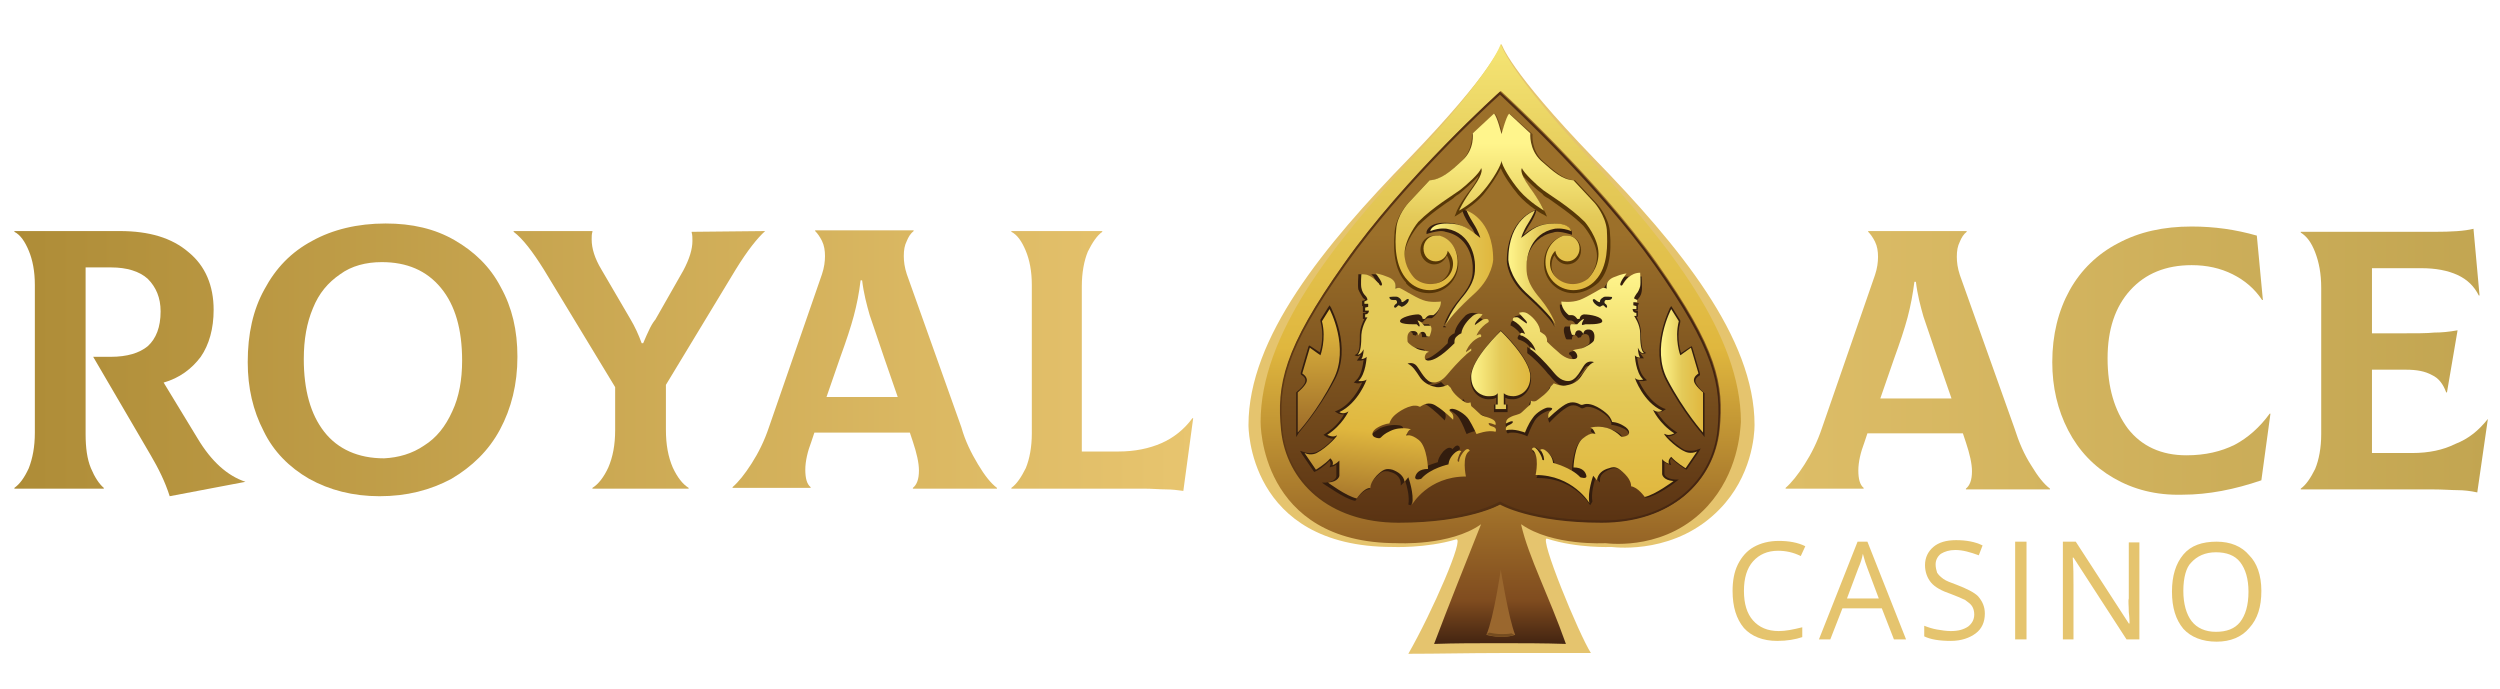 <?xml version="1.0" encoding="utf-8"?>
<!-- Generator: Adobe Illustrator 21.1.0, SVG Export Plug-In . SVG Version: 6.00 Build 0)  -->
<svg version="1.1" id="Layer_1" xmlns="http://www.w3.org/2000/svg" xmlns:xlink="http://www.w3.org/1999/xlink" x="0px" y="0px"
	 viewBox="0 0 330 91" style="enable-background:new 0 0 330 91;" xml:space="preserve">
<style type="text/css">
	.st0{fill:#E5C46E;}
	.st1{fill:url(#SVGID_1_);}
	.st2{fill:url(#SVGID_2_);}
	.st3{fill:#9A672E;}
	.st4{fill:#754C1F;}
	.st5{fill:#331D0E;}
	.st6{opacity:0.85;fill:url(#SVGID_3_);enable-background:new    ;}
	.st7{fill:url(#SVGID_4_);}
	.st8{fill:url(#SVGID_5_);}
	.st9{fill:url(#SVGID_6_);}
	.st10{fill:url(#SVGID_7_);}
	.st11{fill:url(#SVGID_8_);}
	.st12{fill:url(#SVGID_9_);}
	.st13{fill:url(#SVGID_10_);}
	.st14{fill:url(#SVGID_11_);}
	.st15{fill:#2B2015;}
	.st16{fill:url(#SVGID_12_);}
	.st17{fill:url(#SVGID_13_);}
	.st18{fill:url(#SVGID_14_);}
	.st19{fill:url(#SVGID_15_);}
	.st20{fill:url(#SVGID_16_);}
	.st21{fill:url(#SVGID_17_);}
	.st22{fill:url(#SVGID_18_);}
	.st23{fill:url(#SVGID_19_);}
	.st24{fill:url(#SVGID_20_);}
</style>
<path class="st0" d="M231.6,56.1c0-11.5-9.9-23.6-21.2-35.2C199.1,9.2,198.2,5.8,198.2,5.8s-1,3.5-12.2,15.1
	c-11.3,11.6-21.2,23.7-21.2,35.2c0,0-0.2,16.1,19,16.1c0,0,4.4,0.2,8.4-1c1.2-0.4-3.1,9.5-6.3,15.1c4,0,8-0.1,12.1-0.1h12
	c-1.6-2.5-6.9-15.4-5.8-15.1c4,1.3,8.5,1.1,8.5,1.1c0.9,0.1,8.6,0.9,14.3-5C231.2,62.9,231.6,57.5,231.6,56.1L231.6,56.1z"/>
<linearGradient id="SVGID_1_" gradientUnits="userSpaceOnUse" x1="198.1" y1="-128.257" x2="198.1" y2="-207.457" gradientTransform="matrix(1 0 0 -1 0 -122.457)">
	<stop  offset="0" style="stop-color:#F5E574"/>
	<stop  offset="0.215" style="stop-color:#E4CA59"/>
	<stop  offset="0.506" style="stop-color:#E0B73E"/>
	<stop  offset="0.927" style="stop-color:#804C1F"/>
	<stop  offset="1" style="stop-color:#432411"/>
</linearGradient>
<path class="st1" d="M229.8,55.7c0-11.4-9.4-23.4-20.1-34.9s-11.6-15-11.6-15s-0.9,3.4-11.6,15c-10.7,11.5-20.1,23.5-20.1,34.9
	c0,0-0.2,16,18,16c0,0,7,0.4,11.1-2.5c-2.1,5.3-4.2,10.5-6.2,15.8c2.8-0.1,5.6-0.1,8.5-0.1c3,0,6,0,8.9,0.1
	c-2.3-6.5-4.9-11.4-5.9-15.7v-0.1c4.1,2.9,11.1,2.5,11.1,2.5c0.9,0.1,8.2,0.9,13.5-4.9C229.4,62.4,229.7,57.1,229.8,55.7L229.8,55.7
	z"/>
<linearGradient id="SVGID_2_" gradientUnits="userSpaceOnUse" x1="198.1" y1="-134.457" x2="198.1" y2="-191.291" gradientTransform="matrix(1 0 0 -1 0 -122.457)">
	<stop  offset="0.332" style="stop-color:#9C702A"/>
	<stop  offset="1" style="stop-color:#5A3313"/>
</linearGradient>
<path class="st2" d="M218.7,34.7c-8-11.3-20.6-22.7-20.6-22.7s-12.6,11.3-20.6,22.7c-8,11.3-8.9,16-8.3,22
	c0.7,6.7,6.2,12.2,15.5,12.2s13.4-2.4,13.4-2.4s4.1,2.4,13.4,2.4s14.8-5.5,15.5-12.2C227.6,50.7,226.7,46.1,218.7,34.7L218.7,34.7z"
	/>
<path class="st3" d="M200,83.8c-0.9-2.3-1.9-8.6-1.9-8.6s-0.9,6.3-1.9,8.6C196.2,83.8,198.2,84.4,200,83.8L200,83.8z"/>
<path class="st4" d="M199.9,83.8l-0.4-0.2c-0.4,0.1-0.9,0.1-1.3,0.1c-0.6,0-1.2-0.1-1.6-0.2l-0.4,0.2
	C196.3,83.8,198.2,84.4,199.9,83.8z"/>
<path class="st5" d="M171.1,57.7v-0.5v-5.3v-0.1l0.1-0.1c0.4-0.3,1.1-1,1.1-1.4c0.1-0.5-0.5-0.8-0.5-0.8l-0.1-0.1v-0.2l1-3.4
	l0.1-0.2l0.2,0.1l1.2,0.8c0.2-0.6,0.6-2.3,0.1-4.1v-0.1v-0.1l1-1.6l0.2-0.3l0.2,0.3c0,0.1,2.8,5.2,0.5,9.5c-2.2,4.2-4.8,7-4.8,7.1
	L171.1,57.7z"/>
<path class="st5" d="M190.9,43.2h-0.4c0-0.1,0-0.1,0.1-0.2c0.1-0.5,0.6-1.8,2.1-3.6c1.8-2.1,1.7-3.2,1.7-4.1v-0.1c0,0,0-3.9-3.6-4.6
	c0,0-0.2-0.1-0.6-0.1c-0.3,0-0.9,0.1-1.6,0.3l-0.3,0.1v-0.3c0,0,0.2-1.2,2.4-1.2c1.9,0,2.8,0.6,4,1.5c-0.1-0.3-0.3-0.7-0.7-1.2
	c-0.7-1-0.9-1.7-0.9-1.7l-0.1-0.4l0.3,0.1c0,0,3.6,1.2,3.6,6.7c0,0.1-0.1,2.3-2.4,4.4c-2.2,2.1-3.7,3.6-3.9,4.2
	C190.9,43.1,190.9,43.2,190.9,43.2L190.9,43.2z"/>
<path class="st5" d="M186.2,66.7l-0.3-0.1c0.2-1-0.2-2.5-0.4-3.1l-0.3,0.3l-0.3,0.3v-0.4c-0.1-0.9-0.9-1.3-1.4-1.4
	c-0.2-0.1-0.4-0.1-0.6-0.1c-0.4,0-0.7,0.2-1.3,0.8c-0.8,0.8-0.8,1.4-0.8,1.4v0.2h-0.2c-0.6,0.1-1.4,1-1.6,1.4l-0.1,0.1h-0.1
	c-1.4-0.3-3.8-2.1-3.9-2.1l-0.4-0.3h0.5c1.2-0.1,1.4-0.7,1.4-0.8v-1.6c-0.3,0.3-0.6,0.3-0.6,0.3l-0.3,0.1l0.1-0.3
	c0.1-0.2,0-0.4-0.1-0.6c-0.7,0.8-1.7,1.4-1.8,1.4l-0.2,0.1l-0.1-0.1l-1.5-2.2l-0.3-0.5l0.6,0.2c0.3,0.1,0.5,0.1,0.8,0.1
	c0.4,0,0.7-0.1,0.7-0.1c0.9-0.4,1.9-1.3,2.3-1.8h-0.1c-0.5,0-0.9-0.3-0.9-0.3l-0.3-0.2l0.3-0.2c1.3-0.8,2.1-1.9,2.4-2.5
	c-0.1,0-0.2,0-0.3,0c-0.3,0-0.6-0.2-0.6-0.2l-0.3-0.2l0.3-0.1c1.8-0.8,2.9-2.8,3.3-3.7c-0.2,0-0.3,0.1-0.4,0.1c-0.2,0-0.3,0-0.3,0
	l-0.4-0.1l0.3-0.3c0.7-0.6,0.9-2,1-2.7c-0.2,0.1-0.4,0.1-0.4,0.1h-0.5l0.3-0.4c0.1-0.1,0.2-0.3,0.2-0.4c-0.2,0.2-0.3,0.2-0.4,0.2
	s-0.1,0-0.1,0l-0.3-0.1l0.3-0.2c0.4-0.3,0.4-1.4,0.4-2.5c0-0.9,0.4-1.7,0.6-2.1h-0.2v-0.2v-0.4v-0.2h0.2c0.1,0,0.2,0,0.2-0.1h-0.2
	h-0.2V41v-0.4v-0.2h0.1h0.3H180h-0.2v-0.2v-0.4v-0.1h0.1l0.3-0.1c0-0.1-0.1-0.1-0.2-0.2l-0.1-0.1c-0.1-0.2-0.4-0.6-0.6-1.1
	c-0.1-0.5,0-1.8,0-1.8v-0.2h0.2h0.1c1.4,0,2.1,1,2.3,1.4c0,0.1,0.1,0.1,0.1,0.1c-0.1-0.2-0.4-0.7-0.7-1.2l-0.3-0.3h0.4
	c0,0,0.6,0,1.8,0.5c0.9,0.3,1.1,1,1.1,1.4h0.2c0.1,0,0.3,0.1,1,0.5c0.6,0.4,1.5,0.9,2.1,1.1c0.5,0.2,1.2,0.2,1.6,0.2h0.7h0.2v0.2
	c0,1.2-1.1,1.9-1.1,1.9h-0.1h-0.4c-0.3,0-0.6,0.4-0.6,0.4l-0.1,0.1h-0.1h-0.2c0.1,0.1,0.2,0.2,0.3,0.3h0.7h0.1
	c0.5,0.4,0,1.4-0.1,1.6l-0.1,0.1h-0.1h-0.4h-0.2v-0.2c0,0,0-0.4-0.3-0.4s-0.5,0.4-0.5,0.4l-0.4-0.1c0-0.1,0-0.4-0.5-0.4h-0.1
	c-0.2,0-0.3,0.1-0.4,0.2c-0.1,0.2-0.2,0.6-0.1,1c0.1,0.2,1.1,0.8,1.5,0.9c0.1,0,0.2,0,0.4,0.1c0.6,0.1,0.8,0.1,0.8,0.4
	c0,0.1,0,0.2-0.2,0.2c-0.1,0-0.4,0.3-0.3,0.6c0,0,0,0.2,0.3,0.2h0.1c0.7,0,1.5-0.7,1.9-1s1-0.9,1.2-1.1c0-0.2,0-0.6,0.3-0.9
	c0.2-0.2,0.5-0.4,0.6-0.4c0.1-0.9,0.9-1.8,1.5-2.4c0.3-0.2,0.6-0.3,0.9-0.3s0.6,0.1,0.6,0.1l0.3,0.1l-0.2,0.2c0,0-0.1,0.2-0.3,0.4
	c0.1-0.1,0.3-0.1,0.4-0.1h0.1c0.2,0,0.4,0.1,0.4,0.2c0.1,0.2,0.1,0.4,0.1,0.4v0.1h-0.1c-0.7,0.4-1.1,0.9-1.3,1.2h0.1
	c0.2,0,0.3,0.1,0.3,0.2c0.1,0.2,0.1,0.3,0,0.4s-0.2,0.1-0.3,0.1c-0.7,0.3-1.2,0.9-1.4,1.2l0.2-0.1l0.3-0.2v0.4v0.3v0.1l-0.1,0.1
	c-0.6,0.3-2,1.8-2.6,2.6l-0.2,0.2c-0.6,0.7-1.2,1.5-2.2,1.5h-0.1c-0.9,0-1.4-0.9-1.9-1.7c-0.2-0.3-0.3-0.5-0.5-0.7s-0.3-0.3-0.5-0.3
	c0.3,0.3,0.6,0.7,0.9,1.1c0.1,0.2,0.2,0.4,0.4,0.5c0.6,0.8,1.3,1,2,1.2h0.2c0.5,0,1.1-0.3,1.1-0.3l0.1-0.1l0.1,0.1l0.4,0.4
	c0.2,0.7,1.3,1.4,1.8,1.8c0.1,0.1,0.2,0.1,0.3,0.1s0.2,0,0.2,0l0.2-0.1l0.1,0.2l0.1,0.4c0.2,0.1,0.7,0.6,1,1
	c0.2,0.2,0.4,0.3,0.7,0.3c0.2,0.1,0.5,0.1,0.8,0.3c0.6,0.3,0.6,0.8,0.5,1.1l-0.1,0.2l0.1,0.1c0.1,0.3,0,0.5-0.1,0.5l-0.1,0.1h-0.1
	c-0.2-0.1-0.4-0.1-0.6-0.1c-0.8,0-1.7,0.4-1.7,0.4l-0.2,0.1l-0.1-0.2c0,0-0.4-1.1-0.9-1.9s-1.7-1.3-1.9-1.3c0,0-0.1,0-0.2,0
	s-0.2,0-0.2,0s0,0,0.1,0.1c0.6,0.5,0.4,1.2,0.4,1.2l-0.1,0.3l-0.2-0.2c0,0-1.2-1.2-2.1-1.8c-0.3-0.2-0.6-0.3-0.9-0.3
	c-0.4,0-0.7,0.2-0.9,0.3c-0.1,0.1-0.2,0.1-0.3,0.1s-0.3-0.1-0.3-0.1c-0.1,0-0.3-0.1-0.4-0.1c-0.9,0-2.1,0.8-2.6,1.3
	c-0.4,0.4-0.5,0.9-0.5,0.9v0.2h-0.2c0,0-0.7,0-1.5,0.5c-0.5,0.2-0.6,0.5-0.6,0.7s0.3,0.3,0.4,0.3s0.2,0.1,0.3,0.1s0.1,0,0.2-0.1
	c0.2-0.2,0.5-0.4,1.1-0.8c0.7-0.3,1.4-0.4,1.8-0.4s1.2,0,1.2,0.4v0.2H185c-0.1,0-0.2,0.1-0.3,0.3c0.3,0,0.8,0.1,1.5,0.7
	c1.2,1,1.3,3.9,1.3,4v0.2c1-0.5,2-0.8,2.3-0.9c0-0.3,0.2-0.8,0.7-1.4c0.3-0.3,0.6-0.5,0.8-0.5s0.4,0.1,0.4,0.2
	c0.2-0.2,0.3-0.3,0.4-0.4c0.1,0,0.2-0.1,0.2-0.1c0.3,0,0.4,0.2,0.4,0.4v0.1l-0.1,0.1c-0.8,0.5-0.6,2.5-0.5,3.2l0.1,0.2H192h-0.1
	C188.3,63.1,186.2,66.6,186.2,66.7L186.2,66.7z"/>
<path class="st5" d="M225,57.7l-0.3-0.4c0,0-2.6-2.9-4.8-7.1s0.5-9.4,0.5-9.5l0.2-0.3l0.2,0.3l1,1.6v0.1v0.1
	c-0.5,1.8-0.1,3.5,0.1,4.1l1.2-0.8l0.2-0.1l0.1,0.2l1,3.4v0.2l-0.1,0.1c0,0-0.6,0.3-0.5,0.8c0.1,0.4,0.7,1.1,1.1,1.4l0.1,0.1V52v5.3
	V57.7z"/>
<path class="st5" d="M205.2,43.2c-0.2-0.7-1.7-2.3-3.9-4.3c-2.3-2.1-2.4-4.3-2.4-4.4c0-5.5,3.6-6.7,3.6-6.7l0.3-0.1l-0.1,0.4
	c0,0-0.2,0.7-0.9,1.7c-0.3,0.5-0.5,0.9-0.7,1.2c1.2-0.9,2.1-1.5,4-1.5c2.2,0,2.4,1.1,2.4,1.2V31l-0.3-0.1c-0.7-0.2-1.2-0.3-1.6-0.3
	s-0.6,0.1-0.6,0.1c-3.5,0.7-3.6,4.5-3.6,4.6v0.1c0,1,0,2,1.7,4.1C204.6,41.3,205.1,42.6,205.2,43.2
	C205.2,43.2,205.2,43.3,205.2,43.2z"/>
<linearGradient id="SVGID_3_" gradientUnits="userSpaceOnUse" x1="198.3" y1="-137.598" x2="198.3" y2="-144.673" gradientTransform="matrix(1 0 0 -1 0 -122.457)">
	<stop  offset="0.231" style="stop-color:#6D481B"/>
	<stop  offset="0.857" style="stop-color:#4B2D01"/>
</linearGradient>
<path class="st6" d="M207.7,38.7c-2.1,0-3.9-1.7-3.9-3.9c0-1.8,1-3.2,2.6-3.7h0.2h0.3c1,0,1.8,0.9,1.8,1.9c0,1.1-0.8,1.9-1.8,1.9
	c-0.8,0-1.4-0.5-1.7-1.2c-0.3,0.4-0.4,0.9-0.4,1.4c0,1.4,1.3,2.5,2.8,2.5c0.7,0,1.4-0.2,1.9-0.7c0,0,1.3-1.2,1.3-3.1
	c0-1.9-1.8-4-1.8-4c-1.5-1.5-3.5-2.8-4.6-3.6c-0.4-0.2-0.7-0.4-0.8-0.6c-0.6-0.4-1.9-1.6-2.6-2.4c0.1,0.3,0.4,0.9,1,1.7
	c1.4,1.9,1.9,3.1,2,3.2l0.2,0.5l-0.5-0.3c-0.1,0-2-1.1-3.3-2.6c-0.9-1.1-1.9-2.5-2.3-3.5c-0.4,0.9-1.4,2.4-2.3,3.5
	c-1.3,1.5-3.2,2.5-3.3,2.6l-0.5,0.3l0.2-0.5c0-0.1,0.5-1.3,2-3.2c0.6-0.8,0.9-1.4,1-1.7c-0.7,0.8-2,1.9-2.6,2.4
	c-0.2,0.1-0.5,0.3-0.8,0.6c-1.2,0.8-3.1,2.1-4.6,3.6c0,0-1.8,2.1-1.8,4s1.3,3.1,1.3,3.1c0.5,0.4,1.2,0.7,1.9,0.7
	c1.5,0,2.8-1.1,2.8-2.5c0-0.5-0.2-1-0.4-1.4c-0.3,0.7-0.9,1.2-1.7,1.2c-1,0-1.8-0.9-1.8-1.9c0-1.1,0.8-1.9,1.8-1.9h0.4h0.2
	c1.6,0.5,2.6,1.9,2.6,3.7c0,2.1-1.7,3.9-3.9,3.9c-1.2,0-2.3-0.5-3-1.3v-0.1c-1.3-1.4-1.8-3.6-1.5-6.8c0.2-1.9,1.6-3.5,1.7-3.6l2.8-3
	l0.1-0.1h0.1c1.4-0.1,2.6-1.1,4.1-2.5s1.4-3.5,1.4-3.5v-0.1l0.1-0.1l2.8-2.5l0.1-0.1l0.1,0.1c0.3,0.3,0.7,1.6,0.9,2.4
	c0.2-0.8,0.7-2.1,0.9-2.4l0.1-0.1l0.1,0.1l2.8,2.5l0.1,0.1v0.1c0,0-0.2,2.1,1.4,3.5s2.7,2.4,4.1,2.5h0.1l0.1,0.1l2.8,3
	c0.1,0.1,1.5,1.7,1.7,3.6c0.3,3.2-0.2,5.4-1.5,6.8C210,38.2,208.8,38.7,207.7,38.7L207.7,38.7z"/>
<path class="st5" d="M199,54.4h-0.2h-1.4h-0.2v-0.2v-0.6v-0.2h0.2h0.1v-0.9c-0.3,0.2-0.7,0.2-1.1,0.2c-0.8,0-2.3-0.7-2.3-2.8
	c0-2.4,3.8-6,3.9-6.2l0.1-0.1l0.1,0.1c0.2,0.2,3.9,3.7,3.9,6.2c0,2.1-1.6,2.8-2.3,2.8c-0.4,0-0.8,0-1.1-0.2v0.9h0.1h0.2v0.2v0.6
	V54.4z"/>
<path class="st5" d="M209.9,66.7c0,0-2.1-3.6-6.8-3.6H203h-0.2l0.1-0.2c0.2-0.7,0.4-2.7-0.5-3.2l-0.1-0.1v-0.1
	c0-0.1,0.2-0.4,0.4-0.4c0.1,0,0.2,0,0.2,0.1c0.1,0.1,0.3,0.2,0.4,0.4c0,0,0.2-0.2,0.4-0.2c0.3,0,0.5,0.2,0.8,0.5
	c0.5,0.5,0.7,1.1,0.7,1.4c0.4,0.1,1.4,0.4,2.3,0.9V62c0-0.1,0.1-3,1.3-4c0.7-0.6,1.2-0.7,1.5-0.7c-0.1-0.2-0.2-0.3-0.3-0.3v-0.2
	c0-0.3,0.9-0.4,1.2-0.4c0.5,0,1.1,0.1,1.8,0.4s1,0.6,1.1,0.8c0.1,0.1,0.2,0.1,0.2,0.1c0.1,0,0.2,0,0.3-0.1c0.1,0,0.4-0.1,0.4-0.3
	s-0.2-0.5-0.6-0.7c-0.8-0.4-1.5-0.5-1.5-0.5h-0.2v-0.2c0,0-0.1-0.5-0.5-0.9c-0.5-0.5-1.7-1.3-2.6-1.3c-0.1,0-0.3,0-0.4,0.1
	c-0.1,0-0.2,0.1-0.3,0.1s-0.2,0-0.3-0.1c-0.2-0.1-0.5-0.3-0.9-0.3c-0.3,0-0.6,0.1-0.9,0.3c-1,0.6-2.1,1.8-2.1,1.8l-0.2,0.2l-0.1-0.3
	c0,0-0.2-0.7,0.4-1.2l0.1-0.1c0,0-0.1,0-0.2,0s-0.1,0-0.2,0c-0.2,0-1.4,0.5-1.9,1.3s-0.9,1.9-0.9,1.9l-0.1,0.2l-0.2-0.1
	c0,0-0.9-0.4-1.7-0.4c-0.2,0-0.5,0-0.6,0.1H199l-0.1-0.1c0,0-0.1-0.3-0.1-0.5c0-0.1,0-0.1,0.1-0.1l-0.1-0.2
	c-0.1-0.2-0.1-0.7,0.5-1.1c0.3-0.2,0.6-0.2,0.8-0.3c0.3-0.1,0.5-0.2,0.7-0.3c0.3-0.3,0.9-0.8,1-1l0.1-0.4L202,53l0.2,0.1h0.2
	c0.1,0,0.2,0,0.3-0.1c0.6-0.3,1.6-1.1,1.8-1.8l0.4-0.4l0.1-0.1l0.1,0.1c0,0,0.6,0.3,1.1,0.3h0.2c0.7-0.2,1.4-0.4,2-1.2
	c0.1-0.2,0.3-0.4,0.4-0.5c0.3-0.4,0.6-0.8,0.9-1.1c-0.2,0-0.4,0.1-0.5,0.3s-0.3,0.4-0.5,0.7c-0.5,0.7-1.1,1.6-1.9,1.7h-0.1
	c-1,0-1.6-0.8-2.2-1.5l-0.2-0.2c-0.6-0.8-2.1-2.3-2.6-2.6l-0.1-0.1v-0.1v-0.3v-0.4l0.3,0.2l0.2,0.1c-0.2-0.4-0.6-0.9-1.4-1.2
	c-0.1,0-0.2-0.1-0.3-0.1c-0.1-0.1-0.1-0.3,0-0.4c0-0.1,0.1-0.2,0.3-0.2h0.1c-0.2-0.3-0.6-0.8-1.3-1.2h-0.1v-0.1c0,0,0-0.2,0.1-0.4
	c0.1-0.1,0.2-0.2,0.4-0.2h0.1c0.2,0,0.3,0,0.4,0.1c-0.2-0.2-0.3-0.4-0.3-0.4l-0.2-0.2l0.3-0.1c0,0,0.3-0.1,0.6-0.1s0.7,0.1,0.9,0.3
	c0.7,0.5,1.4,1.5,1.5,2.4c0.1,0.1,0.3,0.2,0.6,0.4c0.3,0.3,0.4,0.7,0.3,0.9c0.2,0.2,0.8,0.8,1.2,1.1s1.2,1,1.9,1h0.1
	c0.3,0,0.3-0.2,0.3-0.2c0-0.2-0.2-0.5-0.3-0.6c-0.2-0.1-0.2-0.2-0.2-0.2c0-0.2,0.2-0.3,0.8-0.4c0.1,0,0.3,0,0.4-0.1
	c0.4-0.1,1.5-0.7,1.5-0.9c0.1-0.4,0-0.8-0.1-1c-0.1-0.1-0.2-0.2-0.4-0.2h-0.1c-0.4,0-0.5,0.3-0.5,0.4l-0.4,0.1c0,0-0.2-0.4-0.5-0.4
	c-0.2,0-0.3,0.4-0.3,0.4v0.2h-0.2h-0.4h-0.1l-0.1-0.1c-0.1-0.2-0.5-1.3-0.1-1.6h0.1h0.1h0.7c0.1-0.1,0.2-0.2,0.3-0.3h-0.2h0.4
	l-0.1-0.1c0,0-0.2-0.4-0.6-0.4H207c0,0-1.1-0.7-1.1-1.9v-0.2h0.2h0.7c0,0,1.1,0,1.6-0.2c0.6-0.2,1.5-0.7,2.1-1.1
	c0.7-0.4,0.9-0.5,1-0.5h0.2c0-0.4,0.2-1,1.1-1.4c1.3-0.5,1.8-0.5,1.8-0.5h0.4l-0.3,0.3c-0.4,0.5-0.7,1-0.7,1.2c0,0,0-0.1,0.1-0.1
	c0.2-0.4,0.9-1.4,2.3-1.4h0.1h0.2v0.2c0,0.1,0.1,1.3,0,1.8c-0.1,0.6-0.4,0.9-0.6,1.1l-0.1,0.1c-0.1,0.1-0.1,0.1-0.1,0.2l0.3,0.1h0.1
	v-0.2V40v0.2h-0.2h-0.3h0.3h0.1v0.1v0.4v0.2H216h-0.2c0,0,0.1,0.1,0.2,0.1h0.2v0.2v0.4v0.2H216c0.2,0.4,0.6,1.2,0.6,2.1
	c0,1.1,0.1,2.2,0.4,2.5l0.3,0.2l-0.3,0.1h-0.1c-0.1,0-0.3,0-0.4-0.2c0,0.2,0.1,0.3,0.2,0.4l0.3,0.4h-0.5c0,0-0.2,0-0.4-0.1
	c0.1,0.7,0.3,2,1,2.7l0.3,0.3l-0.4,0.1c0,0-0.2,0-0.3,0s-0.3,0-0.4-0.1c0.4,0.9,1.5,2.9,3.3,3.7l0.3,0.1l-0.3,0.2
	c0,0-0.3,0.2-0.6,0.2c-0.1,0-0.2,0-0.3,0c0.4,0.6,1.2,1.7,2.4,2.5l0.3,0.2l-0.3,0.2c0,0-0.4,0.3-0.9,0.3h-0.1
	c0.5,0.5,1.5,1.4,2.3,1.8c0,0,0.3,0.1,0.7,0.1c0.3,0,0.5,0,0.8-0.1l0.6-0.2l-0.3,0.5l-1.5,2.2l-0.1,0.1l-0.2-0.1
	c0,0-1.1-0.7-1.8-1.4c-0.1,0.1-0.2,0.3-0.1,0.6l0.1,0.3l-0.3-0.1c0,0-0.3-0.1-0.6-0.3v1.6c0,0,0.1,0.6,1.4,0.7h0.5l-0.4,0.3
	c-0.1,0.1-2.5,1.9-3.9,2.1h-0.1l-0.1-0.1c-0.2-0.4-1-1.3-1.6-1.4h-0.2V64c0,0,0.1-0.6-0.8-1.4c-0.6-0.6-1-0.8-1.3-0.8
	c-0.2,0-0.3,0-0.6,0.1c-0.5,0.2-1.4,0.6-1.4,1.4v0.4l-0.3-0.3l-0.3-0.3c-0.2,0.6-0.6,2.1-0.4,3.1L209.9,66.7z"/>
<linearGradient id="SVGID_4_" gradientUnits="userSpaceOnUse" x1="194.2" y1="-171.307" x2="201.956" y2="-171.307" gradientTransform="matrix(1 0 0 -1 0 -122.457)">
	<stop  offset="0" style="stop-color:#FFF58C"/>
	<stop  offset="0.496" style="stop-color:#E4CA59"/>
	<stop  offset="1" style="stop-color:#E0B73E"/>
</linearGradient>
<path class="st7" d="M198.1,43.7c0,0-3.9,3.7-3.9,6c0,2.1,1.6,2.6,2.2,2.6s1,0,1.3-0.4v1.5h-0.3V54h1.4v-0.6h-0.3v-1.5
	c0.3,0.3,0.8,0.4,1.3,0.4c0.6,0,2.2-0.5,2.2-2.6C202,47.4,198.1,43.7,198.1,43.7z"/>
<linearGradient id="SVGID_5_" gradientUnits="userSpaceOnUse" x1="174.082" y1="-150.559" x2="174.082" y2="-186.316" gradientTransform="matrix(1 0 0 -1 0 -122.457)">
	<stop  offset="5.494510e-03" style="stop-color:#E4CA59"/>
	<stop  offset="0.406" style="stop-color:#E0B73E"/>
	<stop  offset="0.98" style="stop-color:#814C20"/>
	<stop  offset="1" style="stop-color:#432411"/>
</linearGradient>
<path class="st8" d="M171.3,57.1v-5.3c0,0,1.1-0.9,1.2-1.5s-0.6-1-0.6-1l1-3.4l1.4,1c0,0,0.8-2.1,0.2-4.5l1-1.6c0,0,2.7,5.1,0.5,9.3
	C173.9,54.3,171.3,57.1,171.3,57.1L171.3,57.1z"/>
<linearGradient id="SVGID_6_" gradientUnits="userSpaceOnUse" x1="188.704" y1="-157.907" x2="197.056" y2="-157.907" gradientTransform="matrix(1 0 0 -1 0 -122.457)">
	<stop  offset="0" style="stop-color:#FFF58C"/>
	<stop  offset="0.496" style="stop-color:#E4CA59"/>
	<stop  offset="1" style="stop-color:#E0B73E"/>
</linearGradient>
<path class="st9" d="M193.6,27.8c0,0,3.5,1.1,3.5,6.5c0,0-0.1,2.2-2.3,4.3c-2.2,2-4,3.9-4,4.5c0,0,0.3-1.5,2.1-3.7
	c1.9-2.2,1.8-3.4,1.8-4.4s-0.5-4.2-3.7-4.8c0,0-0.9-0.2-2.2,0.3c0,0,0.1-1,2.2-1s2.9,0.7,4.4,1.9c0,0-0.2-0.8-0.9-1.9
	C193.8,28.4,193.6,27.8,193.6,27.8L193.6,27.8z"/>
<linearGradient id="SVGID_7_" gradientUnits="userSpaceOnUse" x1="186.14" y1="-169.065" x2="183.172" y2="-195.579" gradientTransform="matrix(1 0 0 -1 0 -122.457)">
	<stop  offset="5.494510e-03" style="stop-color:#E4CA59"/>
	<stop  offset="0.406" style="stop-color:#E0B73E"/>
	<stop  offset="0.98" style="stop-color:#814C20"/>
	<stop  offset="1" style="stop-color:#432411"/>
</linearGradient>
<path class="st10" d="M179.7,36.2c0,0-0.1,1.3,0,1.8s0.3,0.8,0.5,1s0.3,0.4,0.3,0.6l-0.4,0.2v0.3h0.5v0.4l-0.4,0.1V41h0.5
	c0,0,0,0.5-0.5,0.5v0.4h0.3c0,0-0.7,1-0.8,2.3c0,1.3-0.1,2.3-0.5,2.6c0,0,0.4,0.1,0.8-0.7c0,0,0,0.9-0.3,1.3c0,0,0.4,0,0.7-0.3
	c0,0-0.1,2.3-1.1,3.2c0,0,0.7,0.1,1.1-0.2c0,0-1.1,3.1-3.6,4.3c0,0,0.5,0.4,1.2-0.1c0,0-0.8,1.8-2.8,3.1c0,0,0.7,0.4,1.2,0.1
	s-1.2,1.6-2.6,2.3c0,0-0.7,0.4-1.6,0l1.5,2.2c0,0,1.2-0.7,1.9-1.5c0,0,0.5,0.4,0.3,0.9c0,0,0.4-0.1,0.9-0.6v2c0,0-0.1,0.8-1.5,0.9
	c0,0,2.4,1.8,3.8,2.1c0,0,0.9-1.4,1.8-1.4c0,0-0.1-0.6,0.8-1.6c0.9-0.9,1.3-1,2.1-0.8c0.8,0.3,1.5,0.8,1.6,1.6l0.5-0.6
	c0,0,0.8,2.2,0.5,3.6c0,0,2.1-3.7,7.1-3.7c0,0-0.6-2.8,0.5-3.4c0,0-0.1-0.3-0.4-0.2s-1,1-1,1.6c0,0-0.2,0.2-0.2-0.2
	c0.1-0.4,0.3-1,0.5-1.1c0,0-0.3-0.4-1,0.3s-0.7,1.4-0.7,1.4s-2.4,0.5-3.6,1.9c0,0-0.8,0.3-0.8-0.2c0.1-0.5,0.5-1.1,1.7-1.1
	c0,0-0.1-2.9-1.2-3.8s-1.7-0.6-1.7-0.6s0.3-0.8,0.6-0.8s-1.3-0.5-2.7,0.2c-1.5,0.7-1,1.1-1.8,0.9s-0.7-0.9,0.2-1.4s1.5-0.5,1.5-0.5
	s0.1-0.5,0.6-1s2.1-1.6,3.2-1.3c0,0,0.2,0.2,0.4,0c0.2-0.1,1-0.7,2,0c1,0.6,2.2,1.8,2.2,1.8s0.2-0.6-0.3-1s0.2-0.5,0.4-0.4
	c0.3,0,1.5,0.6,2,1.4s1,1.9,1,1.9s1.5-0.6,2.5-0.3c0,0,0.3-0.5-0.4-0.7c0,0-0.5-0.1-0.5-0.4c0-0.2,0.9,0.2,0.9,0.2s0.2-0.5-0.5-0.8
	c-0.6-0.3-1.2-0.3-1.6-0.7s-1.1-1-1.1-1l-0.1-0.5c0,0-0.3,0.2-0.7,0s-1.6-1.1-1.9-1.9l-0.4-0.4c0,0-0.8,0.4-1.5,0.3
	c-0.6-0.1-1.5-0.4-2.1-1.2c-0.6-0.9-1-1.6-1.7-1.9c0,0,0.7-0.3,1.2,0.3s1.2,2.2,2.2,2.2c1.1,0,1.7-0.9,2.3-1.6s2.1-2.3,2.7-2.6V46
	l-0.7,0.5c0,0,0.3-1.3,1.8-2c0,0,0.3,0.1,0.2-0.3c0,0-0.1-0.2-0.6,0.1c0,0,0.3-1,1.6-1.8c0,0,0.1-0.4-0.3-0.4s-0.5,0.1-0.8,0.3
	s-0.7,0.5-0.7,0.5s-0.1-0.1,0.2-0.5c0.4-0.4,0.8-0.9,0.8-0.9s-0.7-0.3-1.3,0.2s-1.4,1.4-1.5,2.3c0,0-0.3,0.1-0.6,0.4
	c-0.4,0.3-0.3,0.9-0.3,0.9s-0.8,0.8-1.3,1.2s-1.4,1.1-2.2,1.1c-0.8-0.1-0.3-1.1,0-1.1c0.4-0.1-0.5-0.2-1-0.3s-1.6-0.8-1.7-1.1
	c0-0.3-0.2-1.3,0.6-1.4s0.8,0.6,0.8,0.6s0.2-0.5,0.6-0.5s0.5,0.6,0.5,0.6h0.4c0,0,0.5-1.1,0.1-1.4H188c0,0-0.5-0.7-0.9-0.7
	c0,0,0.5,0.8,0.2,0.8l-0.3-0.3c0,0-2.2,0.1-2.2-0.4s1.6-0.9,2.4-0.9c0,0,0.5,0,0.6,0.6h0.3c0,0,0.3-0.5,0.7-0.5h0.4c0,0,1-0.6,1-1.8
	c0,0-1.4,0.2-2.4-0.2c-1.1-0.4-2.9-1.6-3.1-1.6c0,0-0.3,0-0.5,0.1c0,0,0.3-1-0.9-1.5s-1.7-0.5-1.7-0.5s1.2,1.5,0.7,1.6
	c0,0-0.2,0-0.3-0.3C181.7,37.2,181,36.1,179.7,36.2L179.7,36.2z"/>
<linearGradient id="SVGID_8_" gradientUnits="userSpaceOnUse" x1="219.2" y1="-171.407" x2="224.841" y2="-171.407" gradientTransform="matrix(1 0 0 -1 0 -122.457)">
	<stop  offset="0" style="stop-color:#FFF58C"/>
	<stop  offset="0.496" style="stop-color:#E4CA59"/>
	<stop  offset="1" style="stop-color:#E0B73E"/>
</linearGradient>
<path class="st11" d="M224.8,57.1v-5.3c0,0-1.1-0.9-1.2-1.5s0.6-1,0.6-1l-1-3.4l-1.4,1c0,0-0.8-2.1-0.2-4.5l-1-1.6
	c0,0-2.7,5.1-0.5,9.3S224.8,57.1,224.8,57.1L224.8,57.1z"/>
<linearGradient id="SVGID_9_" gradientUnits="userSpaceOnUse" x1="199.1" y1="-157.907" x2="207.453" y2="-157.907" gradientTransform="matrix(1 0 0 -1 0 -122.457)">
	<stop  offset="0" style="stop-color:#FFF58C"/>
	<stop  offset="0.496" style="stop-color:#E4CA59"/>
	<stop  offset="1" style="stop-color:#E0B73E"/>
</linearGradient>
<path class="st12" d="M202.6,27.8c0,0-3.5,1.1-3.5,6.5c0,0,0.1,2.2,2.3,4.3c2.2,2,4,3.9,4,4.5c0,0-0.3-1.5-2.1-3.7
	c-1.9-2.2-1.8-3.4-1.8-4.4s0.5-4.2,3.7-4.8c0,0,0.9-0.2,2.2,0.3c0,0-0.1-1-2.2-1s-2.9,0.7-4.4,1.9c0,0,0.2-0.8,0.9-1.9
	C202.4,28.4,202.6,27.8,202.6,27.8L202.6,27.8z"/>
<linearGradient id="SVGID_10_" gradientUnits="userSpaceOnUse" x1="198.179" y1="-141.395" x2="198.179" y2="-160.973" gradientTransform="matrix(1 0 0 -1 0 -122.457)">
	<stop  offset="0" style="stop-color:#FFF58C"/>
	<stop  offset="0.496" style="stop-color:#E4CA59"/>
	<stop  offset="1" style="stop-color:#E0B73E"/>
</linearGradient>
<path class="st13" d="M212.1,30.3c-0.2-1.9-1.6-3.5-1.6-3.5l-2.8-3c-1.5-0.1-2.6-1.1-4.3-2.6c-1.6-1.5-1.4-3.6-1.4-3.6l-2.8-2.6
	c-0.4,0.4-1,2.7-1,2.7s-0.6-2.4-1-2.7l-2.8,2.6c0,0,0.3,2.1-1.4,3.6c-1.6,1.5-2.8,2.5-4.3,2.6l-2.8,3c0,0-1.5,1.6-1.6,3.5
	c-0.2,1.9-0.2,4.9,1.5,6.7c0.7,0.8,1.8,1.3,2.9,1.3c2,0,3.7-1.6,3.7-3.7c0-1.7-0.9-3.1-2.4-3.5h-0.2c-0.1,0-0.3,0-0.3,0
	c-0.9,0-1.6,0.8-1.6,1.7c0,1,0.7,1.7,1.6,1.7c0.8,0,1.5-0.6,1.6-1.4c0.4,0.5,0.7,1.1,0.7,1.7c0,1.5-1.3,2.7-3,2.7
	c-0.8,0-1.5-0.3-2-0.7c0,0-1.4-1.3-1.4-3.3s1.8-4.2,1.8-4.2c2-2,4.7-3.6,5.5-4.2s2.7-2.3,2.8-2.9c0,0,0.5,0.4-1,2.5
	c-1.4,1.9-1.9,3.1-1.9,3.1s2-1.1,3.2-2.6c1.3-1.5,2.4-3.5,2.4-4c0,0.6,1.2,2.6,2.4,4c1.3,1.5,3.2,2.6,3.2,2.6s-0.5-1.2-1.9-3.1
	c-1.5-2.1-1-2.5-1-2.5c0.2,0.6,2,2.3,2.8,2.9s3.5,2.2,5.5,4.2c0,0,1.8,2.1,1.8,4.2c0,2-1.4,3.3-1.4,3.3c-0.5,0.4-1.2,0.7-2,0.7
	c-1.6,0-3-1.2-3-2.7c0-0.7,0.3-1.3,0.7-1.7c0.1,0.8,0.8,1.4,1.6,1.4c0.9,0,1.6-0.8,1.6-1.7s-0.7-1.7-1.6-1.7c0,0-0.2,0-0.3,0h-0.2
	c-1.5,0.5-2.4,1.9-2.4,3.5c0,2,1.6,3.7,3.7,3.7c1.1,0,2.2-0.5,2.9-1.3C212.3,35.2,212.2,32.2,212.1,30.3z"/>
<linearGradient id="SVGID_11_" gradientUnits="userSpaceOnUse" x1="211.384" y1="-158.457" x2="211.384" y2="-188.725" gradientTransform="matrix(1 0 0 -1 0 -122.457)">
	<stop  offset="0" style="stop-color:#FFF58C"/>
	<stop  offset="0.496" style="stop-color:#E4CA59"/>
	<stop  offset="1" style="stop-color:#E0B73E"/>
</linearGradient>
<path class="st14" d="M214.3,37.4c-0.1,0.3-0.3,0.3-0.3,0.3c-0.5-0.1,0.7-1.6,0.7-1.6s-0.5,0-1.7,0.5s-0.9,1.5-0.9,1.5
	c-0.2-0.1-0.5-0.1-0.5-0.1c-0.2,0-2,1.2-3.1,1.6s-2.4,0.2-2.4,0.2c0,1.1,1,1.8,1,1.8h0.4c0.4,0,0.7,0.5,0.7,0.5h0.3
	c0.1-0.6,0.6-0.6,0.6-0.6c0.8,0,2.4,0.3,2.4,0.9c0,0.5-2.2,0.4-2.2,0.4l-0.4,0.1c-0.3,0,0.2-0.8,0.2-0.8c-0.3,0-0.9,0.7-0.9,0.7
	h-0.8c-0.4,0.3,0.1,1.4,0.1,1.4h0.4c0,0,0-0.6,0.5-0.6c0.4,0,0.6,0.5,0.6,0.5s0-0.7,0.8-0.6s0.7,1.1,0.6,1.4c0,0.3-1.2,1-1.7,1.1
	s-1.3,0.2-1,0.3c0.4,0.1,0.9,1.1,0,1.1c-0.8,0.1-1.7-0.6-2.2-1.1c-0.5-0.4-1.3-1.2-1.3-1.2s0.1-0.5-0.3-0.9
	c-0.4-0.3-0.6-0.4-0.6-0.4c0-0.9-0.9-1.9-1.5-2.3c-0.6-0.5-1.3-0.2-1.3-0.2s0.4,0.5,0.8,0.9s0.2,0.5,0.2,0.5s-0.4-0.3-0.7-0.5
	s-0.4-0.4-0.8-0.3c-0.4,0-0.3,0.4-0.3,0.4c1.3,0.7,1.6,1.8,1.6,1.8c-0.5-0.3-0.6-0.1-0.6-0.1c-0.1,0.4,0.2,0.3,0.2,0.3
	c1.5,0.7,1.8,2,1.8,2l-0.7-0.5v0.3c0.6,0.3,2.1,1.9,2.7,2.6s1.2,1.6,2.3,1.6s1.7-1.6,2.2-2.2s1.2-0.3,1.2-0.3
	c-0.7,0.3-1.1,1-1.7,1.9s-1.5,1.1-2.1,1.2s-1.5-0.3-1.5-0.3l-0.4,0.4c-0.3,0.8-1.5,1.6-1.9,1.9c-0.4,0.2-0.7,0-0.7,0l-0.1,0.5
	c0,0-0.7,0.6-1.1,1s-0.9,0.3-1.6,0.7c-0.6,0.3-0.5,0.8-0.5,0.8s0.9-0.5,0.9-0.2c0,0.2-0.5,0.4-0.5,0.4c-0.6,0.2-0.4,0.7-0.4,0.7
	c1-0.3,2.5,0.3,2.5,0.3s0.4-1.1,1-1.9c0.5-0.8,1.7-1.4,2-1.4s0.9,0,0.4,0.4s-0.3,1-0.3,1s1.2-1.2,2.2-1.8s1.8-0.1,2,0s0.4,0,0.4,0
	c1.1-0.4,2.7,0.8,3.2,1.3s0.6,1,0.6,1s0.7,0,1.5,0.5c0.9,0.5,1,1.2,0.2,1.4s-0.3-0.1-1.8-0.9c-1.5-0.7-3.1-0.2-2.7-0.2
	c0.3,0,0.6,0.8,0.6,0.8s-0.5-0.4-1.7,0.6c-1.1,0.9-1.2,3.8-1.2,3.8c1.2,0,1.6,0.6,1.7,1.1s-0.8,0.2-0.8,0.2
	c-1.2-1.3-3.6-1.9-3.6-1.9s0-0.7-0.7-1.4s-1-0.3-1-0.3c0.2,0.1,0.5,0.8,0.5,1.1c0.1,0.4-0.2,0.2-0.2,0.2c-0.1-0.6-0.7-1.5-1-1.6
	s-0.4,0.2-0.4,0.2c1.1,0.7,0.5,3.4,0.5,3.4c4.9,0,7.1,3.7,7.1,3.7c-0.3-1.4,0.5-3.6,0.5-3.6l0.5,0.6c0.1-0.9,0.8-1.4,1.6-1.6
	c0.8-0.3,1.2-0.1,2.1,0.8c0.9,0.9,0.8,1.6,0.8,1.6c0.9,0.1,1.8,1.4,1.8,1.4c1.4-0.3,3.8-2.1,3.8-2.1c-1.4-0.1-1.5-0.9-1.5-0.9v-2
	c0.4,0.5,0.9,0.6,0.9,0.6c-0.2-0.5,0.3-0.9,0.3-0.9c0.7,0.8,1.9,1.5,1.9,1.5l1.5-2.2c-0.9,0.4-1.6,0-1.6,0c-1.4-0.6-3.2-2.6-2.6-2.3
	c0.5,0.3,1.2-0.1,1.2-0.1c-2-1.3-2.8-3.1-2.8-3.1c0.7,0.5,1.2,0.1,1.2,0.1c-2.5-1.1-3.6-4.3-3.6-4.3c0.4,0.4,1.1,0.2,1.1,0.2
	c-1-0.9-1.1-3.2-1.1-3.2c0.2,0.3,0.7,0.3,0.7,0.3c-0.3-0.4-0.3-1.3-0.3-1.3c0.4,0.9,0.8,0.7,0.8,0.7c-0.4-0.3-0.5-1.4-0.5-2.6
	s-0.8-2.3-0.8-2.3h0.3v-0.4c-0.5,0-0.5-0.5-0.5-0.5h0.5v-0.4l-0.4-0.1v-0.4h0.5v-0.3l-0.4-0.2c0-0.2,0.2-0.4,0.3-0.6
	c0.2-0.2,0.4-0.6,0.5-1c0.1-0.5,0-1.8,0-1.8C215.2,36,214.5,37.1,214.3,37.4L214.3,37.4z"/>
<path class="st15" d="M183.4,39.2c0,0,0.9-0.1,1.1,0s0.5,0.3,0.5,0.6s0.7-0.3,0.7-0.3s0.4-0.2,0.2,0.3c-0.2,0.4-0.7,0.7-0.9,0.7
	c0,0-0.3-0.2-0.4-0.2s-0.3,0.4-0.5,0.3s0-0.4,0.2-0.5s0.1-0.5-0.1-0.5S183.4,39.7,183.4,39.2z"/>
<path class="st15" d="M212,39.6c-0.2,0-0.3,0.4-0.1,0.5s0.3,0.4,0.2,0.5c-0.2,0.1-0.3-0.3-0.5-0.3c-0.1,0-0.4,0.2-0.4,0.2
	c-0.2,0-0.7-0.3-0.9-0.7s0.2-0.3,0.2-0.3s0.7,0.6,0.7,0.3s0.2-0.4,0.5-0.6c0.2-0.1,1.1,0,1.1,0C212.8,39.7,212.2,39.6,212,39.6z"/>
<linearGradient id="SVGID_12_" gradientUnits="userSpaceOnUse" x1="168.95" y1="-163.007" x2="227.05" y2="-163.007" gradientTransform="matrix(1 0 0 -1 0 -122.457)">
	<stop  offset="0" style="stop-color:#5F3914"/>
	<stop  offset="1" style="stop-color:#432411"/>
</linearGradient>
<path class="st16" d="M218.6,34.8c-8-11.3-20.6-22.7-20.6-22.7s-12.6,11.3-20.6,22.7c-8,11.3-8.9,16-8.3,22
	c0.7,6.7,6.2,12.2,15.5,12.2s13.4-2.4,13.4-2.4s4.1,2.4,13.4,2.4s14.8-5.5,15.5-12.2C227.5,50.8,226.6,46.1,218.6,34.8L218.6,34.8z
	 M226.7,56.8c-0.6,5.9-5.5,11.9-15.2,11.9c-9.1,0-13.2-2.3-13.3-2.4l-0.2-0.1l-0.2,0.1c0,0-4.2,2.4-13.3,2.4
	c-9.7,0-14.6-6-15.2-11.9c-0.6-6.1,0.4-10.7,8.3-21.8c7.3-10.4,18.6-20.9,20.4-22.5c1.8,1.7,13.1,12.2,20.4,22.5
	C226.2,46.1,227.3,50.7,226.7,56.8z"/>
<linearGradient id="SVGID_13_" gradientUnits="userSpaceOnUse" x1="1.853" y1="-173.457" x2="157.675" y2="-173.457" gradientTransform="matrix(1 0 0 -1 0 -125.457)">
	<stop  offset="0" style="stop-color:#AE8C37"/>
	<stop  offset="1" style="stop-color:#E8C56F"/>
</linearGradient>
<path class="st17" d="M32.4,63.6l-10,1.9c-0.6-1.9-1.5-3.7-2.5-5.4l-7.6-13h2.3c2.2,0,3.8-0.5,4.9-1.4c1.1-1,1.7-2.5,1.7-4.6
	c0-1.8-0.6-3.2-1.7-4.3c-1.1-1-2.8-1.5-4.8-1.5h-3.4v22c0,1.8,0.2,3.3,0.7,4.5s1.1,2.1,1.7,2.6v0.1H1.9v-0.1
	c0.7-0.5,1.3-1.3,1.9-2.6c0.5-1.3,0.8-2.8,0.8-4.7V37.6c0-1.8-0.3-3.3-0.8-4.5S2.7,31,1.9,30.6v-0.1h13.9c3.9,0,6.9,0.9,9.1,2.8
	c2.2,1.8,3.3,4.4,3.3,7.6c0,2.5-0.6,4.6-1.7,6.2c-1.2,1.6-2.8,2.8-4.9,3.4l4.5,7.4C27.9,60.9,30,62.8,32.4,63.6z"/>
<linearGradient id="SVGID_14_" gradientUnits="userSpaceOnUse" x1="1.853" y1="-172.957" x2="157.675" y2="-172.957" gradientTransform="matrix(1 0 0 -1 0 -125.457)">
	<stop  offset="0" style="stop-color:#AE8C37"/>
	<stop  offset="1" style="stop-color:#E8C56F"/>
</linearGradient>
<path class="st18" d="M40.8,63.2c-2.6-1.5-4.7-3.6-6-6.3c-1.4-2.7-2.1-5.7-2.1-9.1c0-3.7,0.7-6.9,2.2-9.6c1.5-2.8,3.5-4.9,6.3-6.4
	c2.7-1.5,6-2.3,9.7-2.3c3.5,0,6.5,0.7,9.1,2.2s4.7,3.5,6.1,6.2c1.5,2.7,2.2,5.7,2.2,9.2c0,3.6-0.8,6.8-2.3,9.6s-3.7,4.9-6.4,6.5
	c-2.8,1.5-5.9,2.3-9.5,2.3C46.6,65.5,43.5,64.7,40.8,63.2z M56,58.8c1.6-1,2.8-2.5,3.7-4.5c0.9-1.9,1.3-4.2,1.3-6.7
	c0-4.1-0.9-7.3-2.8-9.6s-4.5-3.4-7.8-3.4c-2.1,0-4,0.5-5.5,1.6c-1.6,1.1-2.8,2.5-3.6,4.5c-0.8,1.9-1.2,4.1-1.2,6.7
	c0,4.1,0.9,7.3,2.7,9.6s4.5,3.5,7.9,3.5C52.6,60.4,54.4,59.9,56,58.8z"/>
<linearGradient id="SVGID_15_" gradientUnits="userSpaceOnUse" x1="1.853" y1="-172.957" x2="157.675" y2="-172.957" gradientTransform="matrix(1 0 0 -1 0 -125.457)">
	<stop  offset="0" style="stop-color:#AE8C37"/>
	<stop  offset="1" style="stop-color:#E8C56F"/>
</linearGradient>
<path class="st19" d="M101,30.5c-1,0.9-2.3,2.5-3.9,5.1l-9.2,15.2v5.9c0,2,0.3,3.6,0.9,5c0.6,1.3,1.3,2.2,2.1,2.7v0.1H78.2v-0.1
	c0.8-0.5,1.5-1.4,2.1-2.7c0.6-1.4,0.9-3,0.9-4.9v-5.7l-9.4-15.5c-1.5-2.4-2.8-4.1-4-5v-0.1h10.4v0.1c-0.1,0.3-0.1,0.6-0.1,1
	c0,1.2,0.4,2.5,1.3,4l3.8,6.5c0.6,1,1.1,2.1,1.5,3.2h0.2c0.3-0.7,0.6-1.4,0.9-2s0.6-1,0.7-1.1l3.7-6.5c0.8-1.5,1.2-2.8,1.2-3.9
	c0-0.4,0-0.8-0.1-1.1v-0.1L101,30.5L101,30.5z"/>
<linearGradient id="SVGID_16_" gradientUnits="userSpaceOnUse" x1="1.853" y1="-172.907" x2="157.675" y2="-172.907" gradientTransform="matrix(1 0 0 -1 0 -125.457)">
	<stop  offset="0" style="stop-color:#AE8C37"/>
	<stop  offset="1" style="stop-color:#E8C56F"/>
</linearGradient>
<path class="st20" d="M129.1,61.3c0.9,1.5,1.7,2.5,2.5,3.1v0.1h-11.1v-0.1c0.5-0.4,0.8-1.1,0.8-2.3c0-1-0.3-2.3-0.8-3.8l-0.4-1.2
	h-12.6l-0.4,1.2c-0.5,1.3-0.8,2.6-0.8,3.7c0,1.1,0.2,1.9,0.7,2.3v0.1H96.7v-0.1c0.8-0.7,1.6-1.7,2.5-3.1s1.7-3,2.3-4.8l7-20.2
	c0.3-0.9,0.4-1.7,0.4-2.4s-0.1-1.4-0.4-2s-0.6-1-0.9-1.3v-0.1h13v0.1c-0.4,0.3-0.7,0.8-0.9,1.3c-0.3,0.6-0.4,1.2-0.4,2
	c0,0.7,0.1,1.5,0.4,2.4l7.2,20.2C127.4,58.2,128.2,59.8,129.1,61.3L129.1,61.3z M112.7,41.7c-0.4,1.5-1,3.3-1.8,5.5l-1.8,5.2h9.4
	l-1.8-5.2c-0.8-2.3-1.4-4.2-1.9-5.6c-0.4-1.4-0.8-2.9-1-4.6h-0.2C113.4,38.7,113.1,40.2,112.7,41.7z"/>
<linearGradient id="SVGID_17_" gradientUnits="userSpaceOnUse" x1="1.853" y1="-173.107" x2="157.675" y2="-173.107" gradientTransform="matrix(1 0 0 -1 0 -125.457)">
	<stop  offset="0" style="stop-color:#AE8C37"/>
	<stop  offset="1" style="stop-color:#E8C56F"/>
</linearGradient>
<path class="st21" d="M153.9,64.6c-0.8,0-1.8-0.1-3-0.1h-17.4v-0.1c0.7-0.5,1.3-1.4,1.9-2.6c0.5-1.2,0.8-2.8,0.8-4.6V37.6
	c0-1.8-0.3-3.3-0.8-4.5s-1.1-2.1-1.9-2.5v-0.1h12v0.1c-0.7,0.5-1.3,1.4-1.9,2.6c-0.5,1.2-0.8,2.8-0.8,4.6v21.8h4.8
	c2.2,0,4.1-0.4,5.7-1.1s3-1.8,4.1-3.3h0.1l-1.3,9.6C155.5,64.7,154.7,64.6,153.9,64.6L153.9,64.6z"/>
<linearGradient id="SVGID_18_" gradientUnits="userSpaceOnUse" x1="235.7" y1="-173.007" x2="328.36" y2="-173.007" gradientTransform="matrix(1 0 0 -1 0 -125.457)">
	<stop  offset="5.494509e-03" style="stop-color:#DDBD67"/>
	<stop  offset="1" style="stop-color:#C2A551"/>
</linearGradient>
<path class="st22" d="M268.1,61.4c0.9,1.5,1.7,2.5,2.5,3.1v0.1h-11.1v-0.1c0.5-0.4,0.8-1.1,0.8-2.3c0-1-0.3-2.3-0.8-3.8l-0.4-1.2
	h-12.6l-0.4,1.2c-0.5,1.3-0.8,2.6-0.8,3.7c0,1.1,0.2,1.9,0.7,2.3v0.1h-10.3v-0.1c0.8-0.7,1.6-1.7,2.5-3.1s1.7-3,2.3-4.8l7-20.2
	c0.3-0.9,0.4-1.7,0.4-2.4s-0.1-1.4-0.4-2c-0.3-0.6-0.6-1-0.9-1.3v-0.1h13v0.1c-0.4,0.3-0.7,0.8-0.9,1.3c-0.3,0.6-0.4,1.2-0.4,2
	c0,0.7,0.1,1.5,0.4,2.4l7.2,20.2C266.5,58.4,267.2,60,268.1,61.4L268.1,61.4z M251.8,41.9c-0.4,1.5-1,3.3-1.8,5.5l-1.8,5.2h9.4
	l-1.8-5.2c-0.8-2.3-1.4-4.2-1.9-5.6c-0.4-1.4-0.8-2.9-1-4.6h-0.2C252.5,38.8,252.2,40.4,251.8,41.9L251.8,41.9z"/>
<linearGradient id="SVGID_19_" gradientUnits="userSpaceOnUse" x1="235.707" y1="-173.062" x2="328.368" y2="-173.062" gradientTransform="matrix(1 0 0 -1 0 -125.457)">
	<stop  offset="5.494509e-03" style="stop-color:#DDBD67"/>
	<stop  offset="1" style="stop-color:#C2A551"/>
</linearGradient>
<path class="st23" d="M279,63.1c-2.6-1.5-4.6-3.6-6-6.3s-2.1-5.7-2.1-9c0-3.6,0.8-6.8,2.3-9.5s3.7-4.8,6.4-6.2
	c2.8-1.5,6-2.2,9.7-2.2c3,0,5.8,0.4,8.6,1.2l0.8,8.5h-0.1c-1-1.5-2.3-2.6-3.9-3.4s-3.4-1.2-5.4-1.2c-3.4,0-6.1,1.1-8.1,3.3
	s-3,5.2-3,9s0.9,6.9,2.7,9.3c1.8,2.3,4.4,3.5,7.7,3.5c2.5,0,4.6-0.5,6.4-1.4c1.7-0.9,3.3-2.3,4.6-4.1h0.1l-1.2,8.8
	c-3.5,1.2-7,1.9-10.4,1.9C284.6,65.4,281.6,64.6,279,63.1z"/>
<linearGradient id="SVGID_20_" gradientUnits="userSpaceOnUse" x1="235.707" y1="-173.057" x2="328.368" y2="-173.057" gradientTransform="matrix(1 0 0 -1 0 -125.457)">
	<stop  offset="5.494509e-03" style="stop-color:#DDBD67"/>
	<stop  offset="1" style="stop-color:#C2A551"/>
</linearGradient>
<path class="st24" d="M328.4,55.3L327,65c-0.9-0.2-1.8-0.3-2.6-0.3s-1.9-0.1-3.4-0.1h-17.3v-0.1c0.7-0.5,1.3-1.4,1.9-2.6
	c0.5-1.2,0.8-2.8,0.8-4.6V38c0-1.9-0.3-3.4-0.8-4.7s-1.1-2.1-1.9-2.6v-0.1h17.6c2.3,0,4-0.1,5.2-0.4l0.8,8.8h-0.1
	c-0.6-1.2-1.5-2.1-2.8-2.7s-2.9-0.9-4.8-0.9h-6.5V44h3.7c2.1,0,3.6,0,4.5-0.1c1,0,2-0.1,3.1-0.3l-1.4,8.2h-0.1
	c-0.4-1.1-1-1.9-1.9-2.3c-0.9-0.5-2-0.7-3.4-0.7h-4.5v11h5.3c2.2,0,4.1-0.4,5.7-1.2C325.9,57.9,327.2,56.8,328.4,55.3L328.4,55.3z"
	/>
<g>
	<path class="st0" d="M234.7,72.7c-1.4,0-2.5,0.5-3.3,1.4s-1.2,2.2-1.2,3.9s0.4,3,1.2,3.9s1.9,1.4,3.4,1.4c0.9,0,1.9-0.2,3.1-0.5
		v1.3c-0.9,0.3-2,0.5-3.3,0.5c-1.9,0-3.4-0.6-4.4-1.7c-1-1.2-1.5-2.8-1.5-4.9c0-1.3,0.2-2.5,0.7-3.5s1.2-1.8,2.1-2.3s2-0.8,3.3-0.8
		s2.5,0.2,3.5,0.7l-0.6,1.3C236.7,72.9,235.7,72.7,234.7,72.7z"/>
	<path class="st0" d="M250,84.4l-1.6-4.1h-5.2l-1.6,4.1h-1.5l5.1-12.9h1.3l5.1,12.9H250z M248,79l-1.5-4c-0.2-0.5-0.4-1.1-0.6-1.9
		c-0.1,0.6-0.3,1.2-0.6,1.9l-1.5,4H248z"/>
	<path class="st0" d="M262,81c0,1.1-0.4,2-1.2,2.6s-1.9,1-3.3,1c-1.5,0-2.7-0.2-3.5-0.6v-1.4c0.5,0.2,1.1,0.4,1.7,0.5
		s1.2,0.2,1.8,0.2c1,0,1.7-0.2,2.3-0.6c0.5-0.4,0.8-0.9,0.8-1.6c0-0.4-0.1-0.8-0.3-1.1s-0.5-0.5-0.9-0.8c-0.4-0.2-1.1-0.5-1.9-0.8
		c-1.2-0.4-2.1-0.9-2.6-1.5s-0.8-1.4-0.8-2.3c0-1,0.4-1.8,1.1-2.4s1.7-0.9,3-0.9s2.5,0.2,3.5,0.7l-0.5,1.3c-1.1-0.4-2.1-0.7-3.1-0.7
		c-0.8,0-1.4,0.2-1.9,0.5c-0.4,0.3-0.7,0.8-0.7,1.4c0,0.4,0.1,0.8,0.2,1.1c0.2,0.3,0.4,0.5,0.8,0.8s1,0.5,1.8,0.8
		c1.3,0.5,2.3,1,2.8,1.5C261.7,79.4,262,80.1,262,81L262,81z"/>
	<path class="st0" d="M266,84.4V71.5h1.5v12.9H266z"/>
	<path class="st0" d="M282.4,84.4h-1.7l-7-10.8h-0.1c0.1,1.3,0.1,2.4,0.1,3.5v7.3h-1.4V71.5h1.7l7,10.8h0.1c0-0.2,0-0.7-0.1-1.5
		c0-0.9-0.1-1.5,0-1.8v-7.4h1.4V84.4z"/>
	<path class="st0" d="M298.5,78c0,2.1-0.5,3.7-1.6,4.9c-1,1.2-2.5,1.8-4.3,1.8c-1.9,0-3.4-0.6-4.4-1.7c-1-1.2-1.5-2.8-1.5-4.9
		s0.5-3.7,1.5-4.9s2.5-1.7,4.4-1.7c1.8,0,3.3,0.6,4.3,1.8C297.9,74.3,298.5,75.9,298.5,78z M288.2,78c0,1.7,0.4,3.1,1.1,4
		s1.8,1.4,3.2,1.4s2.5-0.4,3.2-1.3s1.1-2.2,1.1-4c0-1.7-0.4-3-1.1-3.9s-1.8-1.3-3.2-1.3s-2.5,0.5-3.3,1.4
		C288.6,74.9,288.2,76.2,288.2,78L288.2,78z"/>
</g>
</svg>
